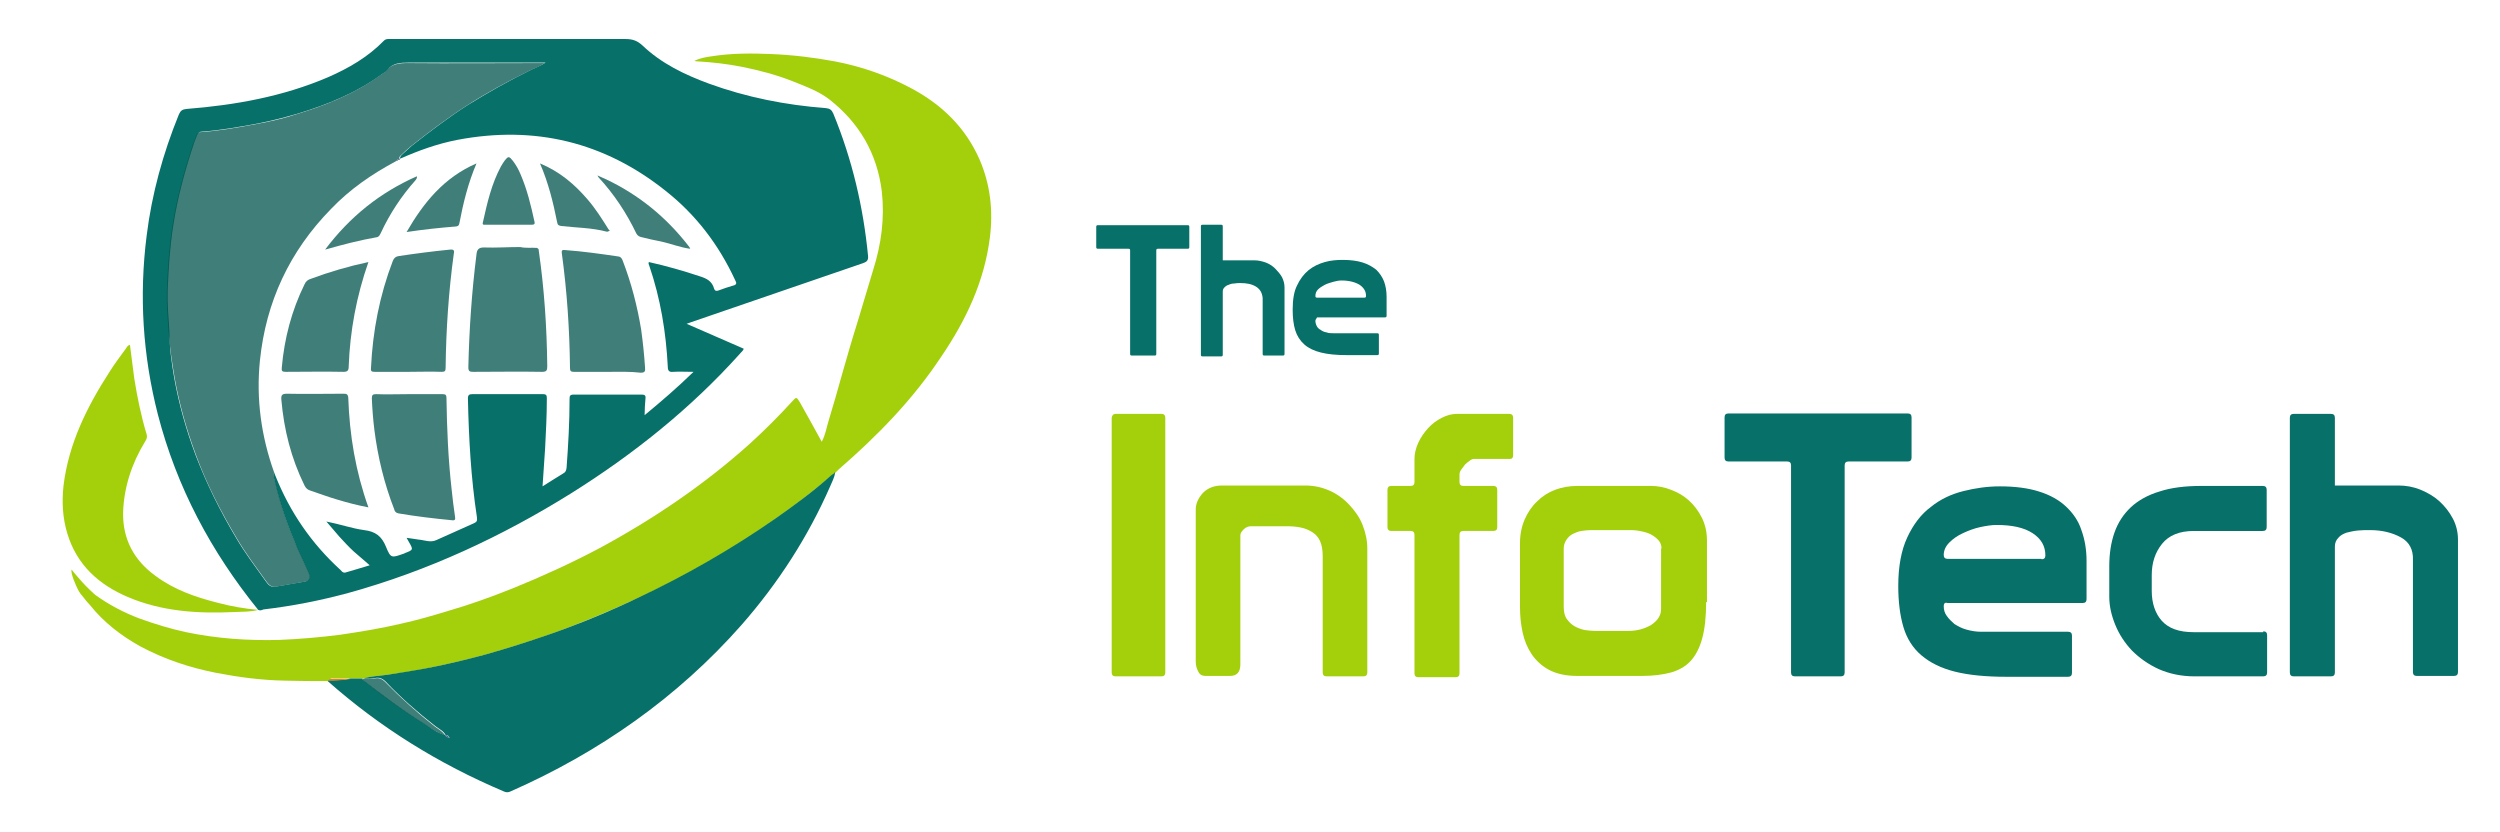 <?xml version="1.0" encoding="utf-8"?>
<!-- Generator: Adobe Illustrator 24.2.3, SVG Export Plug-In . SVG Version: 6.00 Build 0)  -->
<svg version="1.1" id="Layer_1" xmlns="http://www.w3.org/2000/svg" xmlns:xlink="http://www.w3.org/1999/xlink" x="0px" y="0px"
	 viewBox="0 0 582.9 193.9" style="enable-background:new 0 0 582.9 193.9;" xml:space="preserve">
<style type="text/css">
	.st0{fill:#A4D00B;}
	.st1{fill:#077069;}
	.st2{fill:#394C80;}
	.st3{opacity:0.75;fill:#01544C;}
	.st4{fill:#E37F25;}
	.st5{fill:#5064A1;}
</style>
<g>
	<path class="st0" d="M260.1,96.5h10.7c0.6,0,0.9,0.3,0.9,0.9v59.4c0,0.6-0.3,0.9-0.9,0.9h-10.7c-0.6,0-0.9-0.3-0.9-0.9V97.4
		C259.3,96.8,259.6,96.5,260.1,96.5z"/>
	<path class="st0" d="M289.2,154.9c0,1.8-0.8,2.7-2.4,2.7h-5.7c-0.8,0-1.4-0.3-1.7-1c-0.4-0.7-0.6-1.5-0.6-2.4v-35.4
		c0-1.4,0.6-2.7,1.7-3.9c1.2-1.2,2.7-1.7,4.5-1.7h19.3c2,0,3.9,0.4,5.7,1.2c1.8,0.8,3.3,1.9,4.6,3.3c1.3,1.4,2.4,2.9,3.1,4.7
		c0.7,1.8,1.1,3.6,1.1,5.5v28.9c0,0.6-0.3,0.9-0.9,0.9h-8.6c-0.6,0-0.9-0.3-0.9-0.9v-27.1c0-1.4-0.2-2.6-0.6-3.5
		c-0.4-0.9-1-1.6-1.8-2.1c-0.8-0.5-1.7-0.9-2.7-1.1c-1-0.2-2.1-0.3-3.3-0.3h-8.3c-0.6,0-1.2,0.2-1.7,0.7c-0.5,0.5-0.8,0.9-0.8,1.4
		V154.9z"/>
	<path class="st0" d="M340.3,112.4c0,0.6,0.3,0.9,0.9,0.9h7c0.6,0,0.9,0.3,0.9,0.9v8.7c0,0.6-0.3,0.9-0.9,0.9h-7
		c-0.6,0-0.9,0.3-0.9,0.9v32.3c0,0.6-0.3,0.9-0.9,0.9h-8.7c-0.6,0-0.9-0.3-0.9-0.9v-32.3c0-0.6-0.3-0.9-0.9-0.9h-4.5
		c-0.6,0-0.9-0.3-0.9-0.9v-8.7c0-0.6,0.3-0.9,0.9-0.9h4.5c0.6,0,0.9-0.3,0.9-0.9V107c0-1.2,0.3-2.5,0.9-3.8c0.6-1.3,1.4-2.4,2.3-3.4
		c0.9-1,2-1.8,3.2-2.4c1.2-0.6,2.3-0.9,3.5-0.9h12.2c0.6,0,0.9,0.3,0.9,0.9v8.7c0,0.6-0.2,0.9-0.7,0.9h-8.4c-0.3,0-0.6,0.1-1,0.4
		c-0.4,0.3-0.8,0.6-1.1,0.9c-0.3,0.4-0.6,0.8-0.9,1.2c-0.3,0.4-0.4,0.8-0.4,1.2V112.4z"/>
	<path class="st0" d="M397.8,140.4c0,3.4-0.3,6.2-0.9,8.4c-0.6,2.2-1.5,4-2.7,5.3c-1.2,1.3-2.8,2.2-4.6,2.7
		c-1.9,0.5-4.1,0.8-6.7,0.8h-15.2c-2.6,0-4.8-0.5-6.5-1.4c-1.7-0.9-3.1-2.2-4.1-3.7c-1-1.5-1.7-3.2-2.1-5.1
		c-0.4-1.9-0.6-3.8-0.6-5.8v-15c0-2,0.4-3.9,1.1-5.5c0.7-1.6,1.7-3.1,2.9-4.2c1.2-1.2,2.6-2.1,4.2-2.7c1.6-0.6,3.3-0.9,5.2-0.9h17.2
		c1.5,0,3.1,0.3,4.6,0.9c1.6,0.6,3,1.4,4.2,2.5c1.2,1.1,2.2,2.4,3,4c0.8,1.6,1.2,3.4,1.2,5.4V140.4z M387.4,127.9
		c0-0.7-0.2-1.3-0.6-1.8c-0.4-0.5-1-1-1.7-1.4c-0.7-0.4-1.4-0.6-2.3-0.8c-0.9-0.2-1.7-0.3-2.6-0.3h-9.3c-0.7,0-1.5,0.1-2.2,0.2
		c-0.7,0.1-1.4,0.4-2,0.7c-0.6,0.3-1.1,0.8-1.5,1.4c-0.4,0.6-0.6,1.3-0.6,2v13.6c0,1.1,0.2,2.1,0.7,2.8c0.5,0.7,1.1,1.3,1.8,1.7
		c0.7,0.4,1.5,0.7,2.4,0.9c0.9,0.1,1.6,0.2,2.4,0.2h7.8c2,0,3.8-0.5,5.3-1.4c1.5-1,2.3-2.2,2.3-3.7v-6.8V127.9z"/>
	<path class="st1" d="M430.1,156.8c0,0.6-0.3,0.9-0.9,0.9h-10.7c-0.6,0-0.9-0.3-0.9-0.9v-48.3c0-0.6-0.3-0.9-0.9-0.9H403
		c-0.6,0-0.9-0.3-0.9-0.9v-9.4c0-0.6,0.3-0.9,0.9-0.9h41.8c0.6,0,0.9,0.3,0.9,0.9v9.4c0,0.6-0.3,0.9-0.9,0.9H431
		c-0.6,0-0.9,0.3-0.9,0.9V156.8z"/>
	<path class="st1" d="M453.2,141.3c0,0.9,0.2,1.6,0.7,2.3c0.5,0.7,1.1,1.3,1.8,1.9c0.8,0.5,1.7,1,2.8,1.3c1.1,0.3,2.2,0.5,3.4,0.5
		h20.3c0.6,0,0.9,0.3,0.9,0.9v8.7c0,0.6-0.3,0.9-0.9,0.9h-14.4c-4.8,0-8.8-0.4-12-1.2c-3.2-0.8-5.8-2.1-7.8-3.8
		c-2-1.7-3.4-3.9-4.2-6.6c-0.8-2.7-1.2-5.9-1.2-9.6c0-4.5,0.7-8.3,2.1-11.3c1.4-3,3.2-5.4,5.5-7.1c2.2-1.8,4.8-3,7.6-3.7
		c2.8-0.7,5.6-1.1,8.5-1.1c3.5,0,6.6,0.4,9.1,1.2c2.6,0.8,4.7,2,6.3,3.5c1.6,1.5,2.9,3.3,3.6,5.5c0.8,2.2,1.2,4.6,1.2,7.2v8.9
		c0,0.6-0.3,0.9-0.9,0.9h-31.5C453.5,140.4,453.2,140.7,453.2,141.3z M476,130.4c0.6,0,0.9-0.3,0.9-0.9c0-2.2-1-3.9-3-5.2
		c-2-1.3-4.8-1.9-8.4-1.9c-1.1,0-2.4,0.2-3.8,0.5c-1.4,0.3-2.7,0.8-4,1.4c-1.3,0.6-2.3,1.3-3.2,2.2c-0.9,0.9-1.3,1.9-1.3,2.9
		c0,0.6,0.3,0.9,0.9,0.9H476z"/>
	<path class="st1" d="M527.7,147.2c0.6,0,0.9,0.3,0.9,0.9v8.7c0,0.6-0.3,0.9-0.9,0.9h-16c-3.1,0-5.9-0.6-8.4-1.7
		c-2.4-1.1-4.5-2.6-6.2-4.3c-1.7-1.8-3-3.8-3.9-6c-0.9-2.2-1.4-4.4-1.4-6.5V132c0-2.9,0.4-5.5,1.2-7.8c0.8-2.3,2.1-4.3,3.8-5.9
		c1.7-1.6,4-2.9,6.7-3.7c2.7-0.9,6-1.3,9.7-1.3h14.4c0.6,0,0.9,0.3,0.9,0.9v8.7c0,0.6-0.3,0.9-0.9,0.9h-16.1c-3.3,0-5.8,1-7.4,3
		c-1.6,2-2.4,4.4-2.4,7.3v3.7c0,2.8,0.8,5.2,2.3,6.9c1.6,1.8,4,2.7,7.5,2.7H527.7z"/>
	<path class="st1" d="M559.8,125.3c-2-1.1-4.4-1.7-7.2-1.7c-1,0-1.9,0-2.9,0.1c-1,0.1-1.8,0.3-2.6,0.5c-0.8,0.3-1.4,0.6-1.9,1.2
		c-0.5,0.5-0.8,1.2-0.8,2v29.4c0,0.6-0.3,0.9-0.9,0.9h-8.7c-0.6,0-0.9-0.3-0.9-0.9v-8.7v-0.2V97.4c0-0.6,0.3-0.9,0.9-0.9h8.7
		c0.6,0,0.9,0.3,0.9,0.9v15.8h14.8c1.8,0,3.5,0.3,5.2,1c1.7,0.7,3.2,1.6,4.4,2.7c1.3,1.2,2.3,2.5,3.1,4c0.8,1.5,1.2,3.2,1.2,4.9
		v30.9c0,0.6-0.3,0.9-0.9,0.9h-8.7c-0.6,0-0.9-0.3-0.9-0.9v-26.1C562.7,128.2,561.8,126.4,559.8,125.3z"/>
</g>
<g>
	<path class="st1" d="M269.6,82.5c0,0.3-0.1,0.4-0.4,0.4h-5.3c-0.3,0-0.4-0.1-0.4-0.4V58.4c0-0.3-0.1-0.4-0.4-0.4H256
		c-0.3,0-0.4-0.1-0.4-0.4v-4.7c0-0.3,0.1-0.4,0.4-0.4h20.9c0.3,0,0.4,0.1,0.4,0.4v4.7c0,0.3-0.1,0.4-0.4,0.4H270
		c-0.3,0-0.4,0.1-0.4,0.4V82.5z"/>
	<path class="st1" d="M292.8,66.8c-1-0.6-2.2-0.8-3.6-0.8c-0.5,0-1,0-1.4,0.1c-0.5,0-0.9,0.1-1.3,0.3c-0.4,0.1-0.7,0.3-1,0.6
		c-0.3,0.3-0.4,0.6-0.4,1v14.7c0,0.3-0.1,0.4-0.4,0.4h-4.3c-0.3,0-0.4-0.1-0.4-0.4v-4.3v-0.1V52.8c0-0.3,0.1-0.4,0.4-0.4h4.3
		c0.3,0,0.4,0.1,0.4,0.4v7.9h7.4c0.9,0,1.7,0.2,2.6,0.5c0.8,0.3,1.6,0.8,2.2,1.4c0.6,0.6,1.2,1.3,1.6,2c0.4,0.8,0.6,1.6,0.6,2.4
		v15.5c0,0.3-0.1,0.4-0.4,0.4h-4.3c-0.3,0-0.4-0.1-0.4-0.4v-13C294.3,68.3,293.8,67.4,292.8,66.8z"/>
	<path class="st1" d="M306.7,74.8c0,0.4,0.1,0.8,0.3,1.2c0.2,0.4,0.5,0.7,0.9,0.9c0.4,0.3,0.8,0.5,1.4,0.6c0.5,0.2,1.1,0.2,1.7,0.2
		h10.1c0.3,0,0.4,0.1,0.4,0.4v4.3c0,0.3-0.1,0.4-0.4,0.4H314c-2.4,0-4.4-0.2-6-0.6c-1.6-0.4-2.9-1-3.9-1.9c-1-0.9-1.7-2-2.1-3.3
		c-0.4-1.3-0.6-2.9-0.6-4.8c0-2.3,0.3-4.2,1-5.6c0.7-1.5,1.6-2.7,2.7-3.6c1.1-0.9,2.4-1.5,3.8-1.9c1.4-0.4,2.8-0.5,4.2-0.5
		c1.8,0,3.3,0.2,4.6,0.6c1.3,0.4,2.3,1,3.2,1.7c0.8,0.8,1.4,1.7,1.8,2.7c0.4,1.1,0.6,2.3,0.6,3.6v4.4c0,0.3-0.1,0.4-0.4,0.4h-15.8
		C306.9,74.4,306.7,74.5,306.7,74.8z M318.1,69.4c0.3,0,0.4-0.1,0.4-0.4c0-1.1-0.5-1.9-1.5-2.6c-1-0.6-2.4-1-4.2-1
		c-0.6,0-1.2,0.1-1.9,0.3c-0.7,0.2-1.4,0.4-2,0.7c-0.6,0.3-1.2,0.7-1.6,1.1c-0.4,0.4-0.6,0.9-0.6,1.5c0,0.3,0.1,0.4,0.4,0.4H318.1z"
		/>
</g>
<g>
	<path class="st1" d="M60.2,142.2c-11-13.6-19-28.6-23.4-45.6c-3.5-13.7-4.4-27.6-2.6-41.7c1.2-9.7,3.8-19.1,7.5-28.2
		c0.4-0.9,0.8-1.2,1.8-1.3c11.4-0.9,22.5-2.9,33-7.4c4.8-2.1,9.3-4.7,13-8.5c0.5-0.5,1-0.4,1.5-0.4c18.3,0,36.6,0,54.9,0
		c1.6,0,2.7,0.4,3.9,1.5c4.4,4.2,9.8,6.8,15.5,8.9c8.8,3.2,17.9,5,27.2,5.7c1,0.1,1.4,0.4,1.8,1.3c4.4,10.7,7,21.8,8.1,33.2
		c0.1,1.1-0.4,1.4-1.3,1.7c-13.3,4.6-26.6,9.1-39.9,13.7c-0.3,0.1-0.6,0.2-1.1,0.4c4.6,2,8.9,3.9,13.3,5.8c-0.1,0.5-0.6,0.8-0.9,1.2
		c-11.5,12.8-24.8,23.4-39.3,32.5c-16.2,10.1-33.4,18.1-51.8,23.2c-6.6,1.8-13.2,3.1-20,3.9C61,142.3,60.6,142.4,60.2,142.2
		C60.2,142.1,60.2,142.2,60.2,142.2z M63.9,110.1c0.1,0.3,0.2,0.5,0.3,0.8c3.4,8.5,8.4,15.8,15.2,22c0.3,0.3,0.5,0.7,1.1,0.6
		c1.8-0.5,3.7-1.1,5.7-1.7c-1.3-1.1-2.5-2.2-3.7-3.2c-1.2-1.1-2.3-2.3-3.4-3.5c-1-1.1-2-2.4-3-3.5c3.1,0.6,5.9,1.6,8.8,2
		c2.6,0.3,4.1,1.4,5.1,3.9c1.1,2.7,1.3,2.6,4.1,1.6c0.1,0,0.2,0,0.2-0.1c2.1-0.8,2.1-0.8,1-2.7c-0.1-0.2-0.3-0.5-0.5-0.9
		c1,0.1,1.8,0.3,2.7,0.4c1.4,0.1,2.9,0.8,4.3,0.1c2.9-1.3,5.8-2.6,8.7-3.9c0.7-0.3,0.8-0.6,0.7-1.4c-1.4-9.2-1.9-18.4-2.1-27.7
		c0-0.8,0.3-1,1-1c5.5,0,11,0,16.5,0c0.8,0,0.9,0.3,0.9,1c0,3.9-0.2,7.7-0.4,11.6c-0.2,2.9-0.4,5.8-0.6,8.9c1.7-1.1,3.2-2,4.8-3
		c0.6-0.3,0.7-0.7,0.8-1.3c0.4-5.4,0.7-10.7,0.7-16.1c0-0.7,0.1-1,1-1c5.3,0,10.5,0,15.8,0c0.7,0,1,0.2,0.9,0.9
		c-0.1,1.2-0.2,2.5-0.2,3.9c4-3.3,7.7-6.5,11.4-10.1c-1.8,0-3.3-0.1-4.8,0c-0.9,0.1-1.2-0.3-1.2-1.2c-0.4-8-1.7-15.9-4.3-23.5
		c-0.1-0.3-0.3-0.6-0.1-0.9c4,0.9,7.9,2,11.8,3.3c1.6,0.5,2.9,1.1,3.4,2.9c0.2,0.6,0.6,0.6,1.1,0.4c1.1-0.4,2.2-0.8,3.3-1.1
		c0.9-0.2,0.9-0.6,0.5-1.3c-3.8-8.2-9.1-15.2-16.2-20.8c-14.3-11.4-30.5-15.3-48.5-11.9c-4.7,0.9-9.1,2.5-13.4,4.4
		c-0.1-0.5,0.3-0.8,0.6-1.1c0.7-0.6,1.4-1.3,2.1-1.9c4.2-3.3,8.4-6.5,12.9-9.4c4.8-3,9.8-5.8,14.9-8.3c1-0.5,2.2-0.9,3.4-1.7
		c-0.6,0-0.9,0-1.2,0c-10.3,0-20.5,0-30.8,0c-1.9,0-3.7,0.1-5,1.8c-0.3,0.4-0.9,0.7-1.3,1c-5.9,4.3-12.6,7-19.5,9.1
		c-3.1,0.9-6.2,1.7-9.3,2.3c-4.4,0.8-8.7,1.6-13.1,1.9c-0.5,0-0.8,0.3-1,0.7c-0.2,0.6-0.5,1.2-0.7,1.8c-2.1,6.3-3.9,12.8-4.9,19.4
		c-0.8,5-1.1,10.1-1.3,15.1c-0.1,3.2,0.2,6.4,0.4,9.6C39.5,81,40,84.5,40.6,88c1.1,6.2,2.8,12.2,5,18.1c2.6,6.8,5.8,13.2,9.5,19.4
		c2,3.4,4.4,6.6,6.7,9.8c0.6,0.8,1.1,1.7,2.4,1.5c2.3-0.4,4.6-0.8,6.9-1.2c1-0.2,1.3-0.9,0.9-1.9c-0.9-2-1.8-3.9-2.7-5.9
		c-2.1-4.9-3.9-9.9-5.1-15.1C64.1,111.9,63.5,111,63.9,110.1z"/>
	<path class="st0" d="M76.4,158.8c-3.3,0-6.7,0-10-0.1c-5.4-0.1-10.7-0.8-15.9-1.8c-6.2-1.2-12.2-3.2-17.8-6.2
		c-4.5-2.5-8.5-5.6-11.7-9.6c-0.1-0.1-1.1-1.2-1.2-1.4c-1-1.2-1.2-1.4-1.7-2.4c-0.3-0.6-1.7-3.6-1.4-4.5c0.5,0.7,2.6,3.1,3.3,3.8
		c0.4,0.4,1.7,1.7,2.2,2.1c3.2,2.3,6.6,4.1,10.3,5.5c3.6,1.3,7.2,2.4,10.9,3.2c7.2,1.5,14.5,2,21.8,1.8c4.7-0.2,9.4-0.6,14.1-1.2
		c4.8-0.7,9.6-1.5,14.3-2.6c3.6-0.8,7.1-1.8,10.7-2.9c5.2-1.5,10.2-3.3,15.2-5.3c6.9-2.8,13.7-5.9,20.3-9.4
		c12.6-6.8,24.4-14.8,35.1-24.4c3.4-3.1,6.7-6.4,9.8-9.8c1-1.1,1-1.1,1.8,0.2c1.7,3,3.4,6.1,5.1,9.2c0.9-1.7,1.1-3.3,1.6-4.9
		c1.1-3.6,2.1-7.1,3.1-10.7c1.2-4.2,2.4-8.4,3.7-12.5c1.2-4,2.4-8,3.6-12c1.9-6,2.7-12.1,2-18.3c-1.1-8.8-5.2-15.9-12.2-21.4
		c-2.6-2-5.7-3.1-8.7-4.3c-3.8-1.5-7.7-2.5-11.6-3.3c-3.5-0.7-7.1-1.1-10.6-1.3c-0.1,0-0.3,0-0.6-0.1c1.4-0.7,2.8-0.9,4.2-1.1
		c4.5-0.7,9.1-0.7,13.7-0.5c5,0.2,9.9,0.8,14.8,1.7c6.3,1.2,12.3,3.3,17.9,6.3c7.1,3.8,12.6,9.1,15.9,16.6
		c2.5,5.8,3.2,11.9,2.4,18.2c-1.3,10.3-5.6,19.3-11.3,27.7c-6.6,10-14.9,18.5-23.9,26.3c-0.2,0.2-0.4,0.4-0.6,0.6
		c-0.1,0.1-0.1,0.1-0.2,0.2c0,0,0,0,0,0c-0.4,0.3-0.7,0.5-1.1,0.8c-4.1,3.6-8.4,6.8-12.8,9.9c-10.2,7.2-21,13.4-32.3,18.6
		c-6.7,3.1-13.4,5.9-20.4,8.4c-4.9,1.7-9.9,3.3-14.9,4.7c-3.7,1-7.4,1.9-11.2,2.7c-3.8,0.8-7.6,1.5-11.5,2c-1.9,0.3-3.9,0.3-5.8,0.9
		l-0.1,0c-0.9,0-1.8,0-2.7,0c-1.4,0-2.9,0-4.3,0c-0.3,0-0.7-0.1-0.9,0.4C76.5,158.7,76.4,158.8,76.4,158.8z"/>
	<path class="st1" d="M76.4,158.8c0.1-0.1,0.2-0.1,0.2-0.2c1.7,0,3.5,0,5.2-0.4c0.9,0,1.8,0,2.7,0c0,0.1,0.1,0.2,0.1,0.3
		c4.6,3.6,9.3,7.1,14.3,10.2c1.6,1,3,2.2,4.9,2.7c0.1,0.3,0.4,0.5,0.7,0.5c0.1,0.1,0.2,0.1,0.3,0.2c0,0,0-0.1,0.1-0.1
		c-0.1,0-0.2-0.1-0.3-0.1c0-0.5-0.4-0.5-0.7-0.5c-0.5-1-1.5-1.4-2.4-2.1c-4.1-3.2-8-6.6-11.6-10.4c-0.8-0.8-1.6-1-2.5-0.8
		c-0.9,0.2-1.8,0.2-2.7,0.1c1.9-0.6,3.9-0.6,5.8-0.9c3.8-0.6,7.7-1.2,11.5-2c3.8-0.8,7.5-1.7,11.2-2.7c5-1.4,10-3,14.9-4.7
		c6.9-2.4,13.7-5.2,20.4-8.4c11.3-5.3,22.1-11.5,32.3-18.6c4.4-3.1,8.8-6.3,12.8-9.9c0.3-0.3,0.7-0.5,1.1-0.8
		c-0.1,1.1-0.7,2.1-1.1,3.1c-5.2,11.9-12.2,22.7-20.7,32.4c-15,17-33.2,29.7-53.8,38.8c-0.6,0.3-1.1,0.3-1.7,0
		C102.3,178.1,88.6,169.6,76.4,158.8z"/>
	<path class="st0" d="M60.2,142.2C60.2,142.2,60.2,142.1,60.2,142.2c-1.8,0.5-3.6,0.4-5.5,0.5c-8.5,0.4-16.9-0.1-24.9-3.5
		c-6.8-2.9-11.9-7.5-14.1-14.8c-1.1-3.6-1.3-7.3-0.9-11.1c1.2-9.9,5.5-18.5,10.8-26.7c1.2-1.9,2.5-3.6,3.8-5.4
		c0.2-0.3,0.4-0.7,0.9-0.8c0.3,2.6,0.7,5.2,1,7.8c0.7,4.4,1.6,8.8,2.9,13.1c0.2,0.8-0.1,1.2-0.4,1.7c-3.1,5.1-4.9,10.6-5.1,16.5
		c-0.1,6.3,2.6,11.2,7.6,14.8c4.3,3.2,9.2,4.9,14.3,6.2C53.9,141.4,57,141.9,60.2,142.2z"/>
	<path class="st2" d="M194.5,110.3c0.1-0.1,0.1-0.1,0.2-0.2C194.7,110.3,194.7,110.4,194.5,110.3z"/>
	<path class="st3" d="M92.3,37.6c-5.6,3-10.7,6.5-15.1,11.1c-9.7,9.9-15.2,21.7-16.6,35.4c-0.9,8.9,0.3,17.6,3.3,26
		c-0.3,0.9,0.2,1.8,0.4,2.6c1.2,5.2,2.9,10.2,5.1,15.1c0.9,2,1.8,4,2.7,5.9c0.4,1,0.1,1.7-0.9,1.9c-2.3,0.4-4.6,0.8-6.9,1.2
		c-1.2,0.2-1.8-0.7-2.4-1.5c-2.3-3.2-4.7-6.4-6.7-9.8c-3.7-6.2-7-12.6-9.5-19.4c-2.2-5.9-3.9-11.9-5-18.1c-0.6-3.5-1.1-7-1.4-10.6
		c-0.2-3.2-0.5-6.4-0.4-9.6c0.2-5.1,0.5-10.1,1.3-15.1c1-6.6,2.8-13.1,4.9-19.4c0.2-0.6,0.5-1.2,0.7-1.8c0.2-0.5,0.5-0.7,1-0.7
		c4.4-0.3,8.8-1.1,13.1-1.9c3.2-0.6,6.3-1.3,9.3-2.3c6.9-2.1,13.6-4.8,19.5-9.1c0.4-0.3,1-0.6,1.3-1c1.3-1.6,3.1-1.8,5-1.8
		c10.3,0.1,20.5,0,30.8,0c0.3,0,0.6,0,1.2,0c-1.2,0.8-2.3,1.2-3.4,1.7c-5.1,2.5-10.1,5.2-14.9,8.3c-4.5,2.9-8.7,6.1-12.9,9.4
		c-0.7,0.6-1.4,1.2-2.1,1.9c-0.3,0.3-0.7,0.5-0.6,1.1c0,0,0,0,0,0c-0.2,0-0.4,0-0.5,0.3c0,0,0,0,0,0C92.6,37.2,92.4,37.3,92.3,37.6z
		"/>
	<path class="st3" d="M84.6,158.3c0.9,0,1.8,0.1,2.7-0.1c1-0.2,1.7,0,2.5,0.8c3.6,3.7,7.5,7.2,11.6,10.4c0.8,0.6,1.8,1.1,2.4,2.1
		l0,0c-1.8-0.6-3.3-1.7-4.9-2.7c-5-3.1-9.7-6.5-14.3-10.2C84.6,158.5,84.6,158.4,84.6,158.3C84.5,158.3,84.6,158.3,84.6,158.3z"/>
	<path class="st4" d="M81.8,158.3c-1.7,0.3-3.4,0.4-5.2,0.4c0.1-0.5,0.6-0.4,0.9-0.4C78.9,158.3,80.3,158.3,81.8,158.3z"/>
	<path class="st5" d="M103.8,171.4c0.3,0,0.7,0,0.7,0.5l0,0C104.2,171.9,103.9,171.7,103.8,171.4
		C103.8,171.4,103.8,171.4,103.8,171.4z"/>
	<path class="st5" d="M104.5,171.9c0.1,0,0.2,0.1,0.3,0.1c0,0,0,0.1-0.1,0.1C104.7,172,104.6,172,104.5,171.9
		C104.5,171.9,104.5,171.9,104.5,171.9z"/>
	<path class="st3" d="M125.6,58.3c1.3,9,1.9,18,2,27.1c0,1-0.2,1.3-1.2,1.3c-5.3-0.1-10.7,0-16,0c-0.9,0-1.2-0.1-1.2-1.1
		c0.2-8.8,0.8-17.6,1.9-26.3c0.1-1.1,0.5-1.6,1.7-1.6c2.8,0.1,5.6-0.1,8.5-0.1c1.3,0.3,2.6,0.1,3.9,0.2c0.1,0.1,0.2,0.1,0.3,0.2
		C125.6,58.1,125.6,58.2,125.6,58.3z"/>
	<path class="st3" d="M95.3,91.9c2.6,0,5.2,0,7.9,0c0.7,0,0.9,0.2,0.9,0.9c0.1,7.1,0.4,14.2,1.2,21.3c0.2,2.1,0.5,4.3,0.8,6.4
		c0.1,0.6,0,0.9-0.7,0.8c-4.2-0.4-8.4-0.9-12.5-1.6c-0.6-0.1-0.9-0.5-1-1c-2.3-5.9-3.8-12.1-4.6-18.4c-0.3-2.4-0.5-4.9-0.6-7.4
		c0-0.8,0.2-1,1-1C90.1,92,92.7,91.9,95.3,91.9z"/>
	<path class="st3" d="M141.7,86.7c-2.6,0-5.2,0-7.9,0c-0.7,0-0.9-0.2-0.9-0.9c-0.1-9-0.7-17.9-1.9-26.7c-0.1-0.6,0-0.9,0.7-0.8
		c4.2,0.3,8.4,0.9,12.5,1.5c0.6,0.1,0.8,0.5,1,1c2,5.2,3.4,10.6,4.3,16.1c0.4,2.9,0.7,5.8,0.9,8.8c0.1,0.9-0.1,1.2-1,1.2
		C146.9,86.6,144.3,86.7,141.7,86.7z"/>
	<path class="st3" d="M95.2,86.7c-2.6,0-5.2,0-7.8,0c-0.7,0-1-0.1-0.9-0.9c0.4-8.6,2-16.9,5.1-25c0.3-0.7,0.7-1,1.4-1.1
		c4-0.6,7.9-1.1,11.9-1.5c0.9-0.1,1.1,0.2,0.9,1c-1.2,8.8-1.8,17.7-1.9,26.6c0,0.7-0.2,0.9-0.9,0.9C100.5,86.6,97.8,86.7,95.2,86.7z
		"/>
	<path class="st3" d="M85.9,118.3c-2.6-0.5-4.9-1.1-7.2-1.8c-2.1-0.6-4.2-1.4-6.3-2.1c-0.7-0.2-1.1-0.6-1.4-1.2
		c-3.1-6.3-4.8-13-5.4-20c-0.1-1.1,0.2-1.4,1.3-1.4c4.4,0.1,8.8,0,13.2,0c0.7,0,1,0.1,1.1,0.9C81.5,101.5,82.9,109.9,85.9,118.3z"/>
	<path class="st3" d="M85.9,61.1c-2.8,8-4.3,16.1-4.6,24.4c0,0.9-0.3,1.2-1.2,1.2c-4.5-0.1-9,0-13.5,0c-0.8,0-1-0.2-0.9-1
		c0.6-6.8,2.3-13.3,5.3-19.4c0.3-0.7,0.8-1.1,1.5-1.3C76.8,63.4,81.2,62.1,85.9,61.1z"/>
	<path class="st3" d="M118.4,52.4c-1.7,0-3.5,0-5.2,0c-0.4,0-0.8,0.1-0.6-0.6c1-4.5,2-8.9,4.2-13c0.3-0.5,0.6-1,0.9-1.4
		c0.8-1,1-1,1.8,0c0.8,1,1.4,2.1,1.9,3.3c1.5,3.5,2.4,7.2,3.2,10.9c0.2,0.7-0.1,0.8-0.7,0.8C122,52.4,120.2,52.4,118.4,52.4
		C118.4,52.4,118.4,52.4,118.4,52.4z"/>
	<path class="st3" d="M125.9,38.1c4.6,1.9,8.1,4.9,11.1,8.4c1.9,2.2,3.4,4.6,4.9,7c0.1,0.1,0.4,0.2,0.2,0.3
		c-0.2,0.1-0.4,0.3-0.7,0.2c-3.4-0.9-7-0.9-10.5-1.3c-0.6-0.1-0.9-0.2-1-0.9C129,47.3,127.9,42.7,125.9,38.1z"/>
	<path class="st3" d="M111.1,38.1c-2,4.7-3.1,9.3-4,14c-0.1,0.4-0.2,0.6-0.7,0.7c-3.8,0.3-7.6,0.7-11.6,1.3
		C98.8,47.2,103.5,41.4,111.1,38.1z"/>
	<path class="st3" d="M75.8,58.2c5.8-7.7,12.8-13.3,21.4-17.1c0.1,0.5-0.2,0.7-0.3,0.9c-3.3,3.7-6,7.8-8.1,12.3
		c-0.2,0.4-0.4,0.9-0.9,1C83.9,56,80,57,75.8,58.2z"/>
	<path class="st3" d="M160.9,58c-2.3-0.3-4.5-1.2-6.8-1.7c-1.5-0.3-3-0.6-4.5-1c-0.5-0.1-0.9-0.3-1.2-0.8c-2.3-4.8-5.2-9.2-8.8-13.1
		c-0.1-0.1-0.1-0.2-0.3-0.5c0.8,0.4,1.4,0.6,2,0.9c7.6,3.6,14,8.8,19.2,15.5C160.6,57.5,160.9,57.7,160.9,58L160.9,58z"/>
	<path class="st2" d="M92.3,37.6c0.1-0.3,0.3-0.3,0.5-0.3C92.7,37.5,92.5,37.5,92.3,37.6z"/>
	<path class="st2" d="M92.8,37.3c0.1-0.3,0.3-0.3,0.5-0.3C93.2,37.3,93,37.3,92.8,37.3z"/>
	<path class="st2" d="M160.8,58c0,0,0.1,0,0.1,0c0,0,0,0.1,0,0.1C160.9,58.1,160.9,58,160.8,58C160.9,58,160.8,58,160.8,58z"/>
</g>
</svg>
